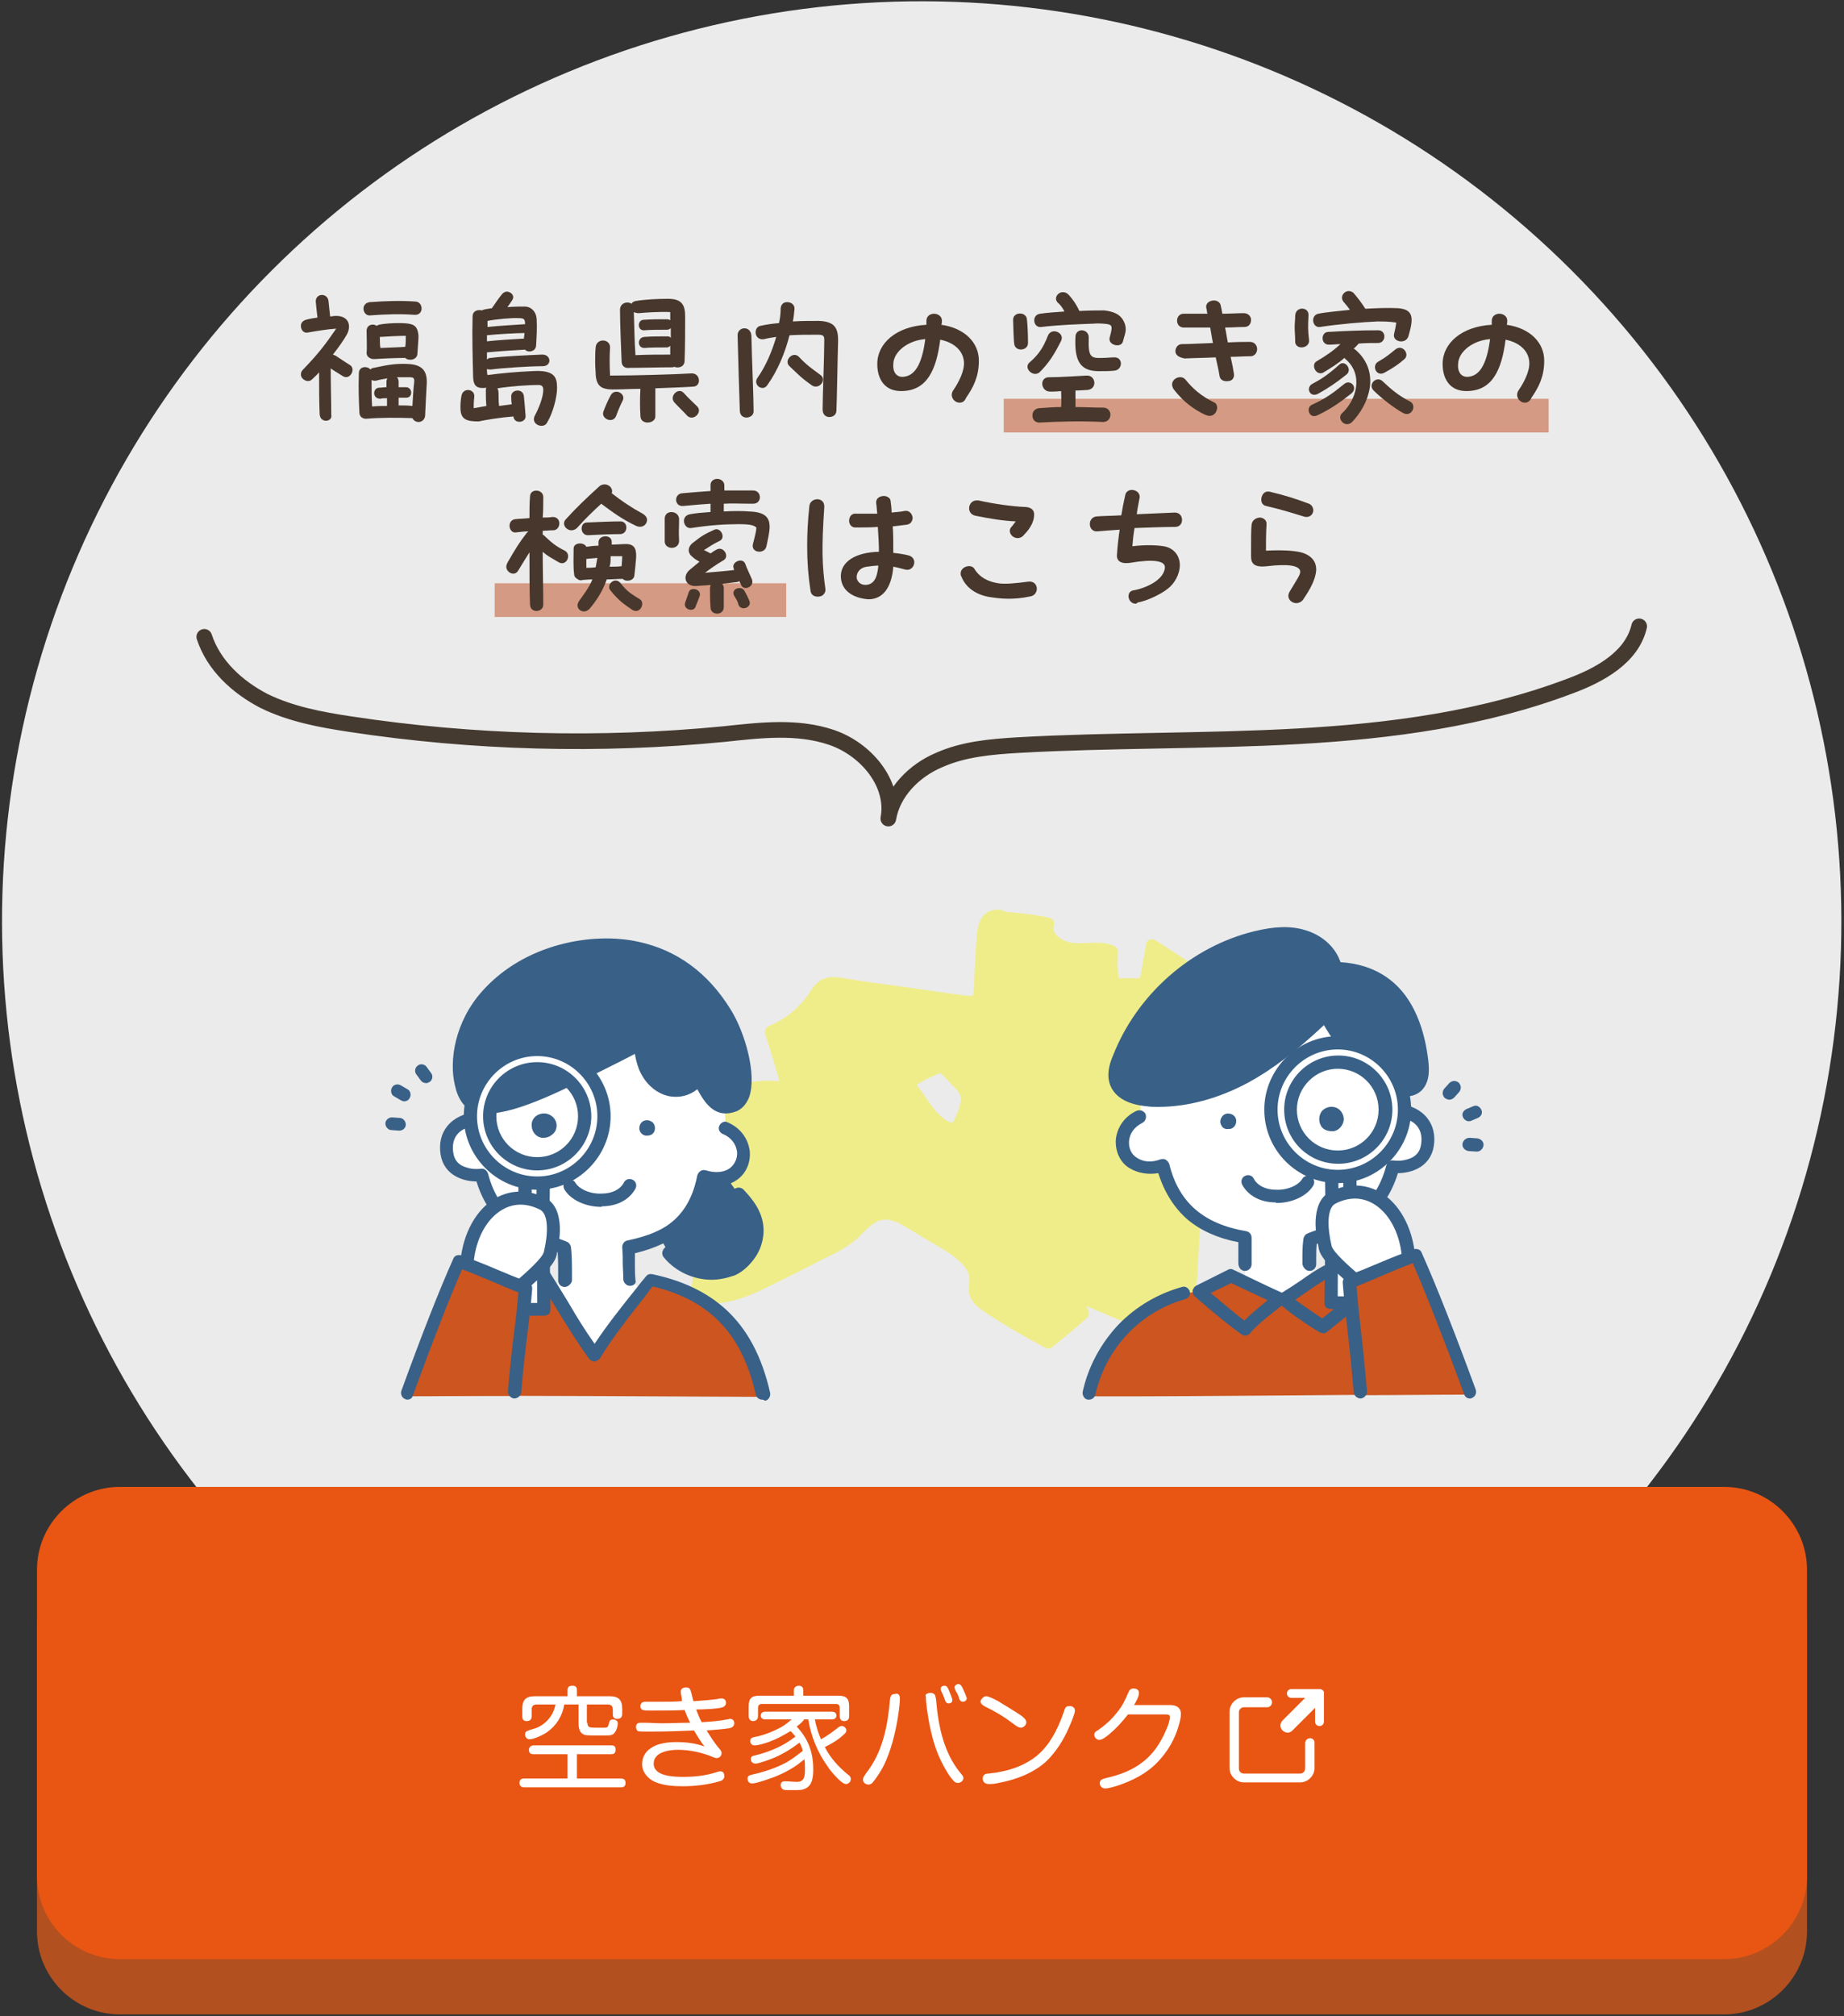 <?xml version="1.0" encoding="utf-8"?>
<!-- Generator: Adobe Illustrator 25.1.0, SVG Export Plug-In . SVG Version: 6.00 Build 0)  -->
<svg version="1.1" xmlns="http://www.w3.org/2000/svg" xmlns:xlink="http://www.w3.org/1999/xlink" x="0px" y="0px" width="334px"
	 height="365px" viewBox="0 0 334 365" style="enable-background:new 0 0 334 365;" xml:space="preserve">
<rect x="0" y="0" width="334" height="365" fill="#333333" stroke="none"/>
<style type="text/css">
	.st0{opacity:0.9;fill:#FFFFFF;}
	.st1{fill:#EFED89;}
	.st2{fill:#FFFFFF;}
	.st3{fill:#396087;}
	.st4{fill:#CC5520;}
	.st5{fill:none;stroke:#453A30;stroke-width:2.835;stroke-linecap:round;stroke-linejoin:round;stroke-miterlimit:10;}
	.st6{fill:#B35020;}
	.st7{fill:#E95513;}
	.st8{opacity:0.5;fill:#BF4A1D;}
	.st9{fill:#47372C;}
</style>
<g id="レイヤー_1">
</g>
<g id="レイヤー_2">
</g>
<g id="レイヤー_3">
	
		<ellipse transform="matrix(0.707 -0.707 0.707 0.707 -69.053 166.95)" class="st0" cx="167" cy="166.8" rx="166.6" ry="166.6"/>
	<g>
		<path class="st1" d="M217.5,186.7c-0.2-3.4-0.4-6.8-0.7-10.2c0-0.4,0-0.9-0.2-1.3c-0.2-0.4-0.5-0.6-0.9-0.8
			c-0.7-0.5-1.4-0.9-2.1-1.4c-1.5-0.9-2.9-1.9-4.4-2.8c-0.6-0.4-1.5,0-1.6,0.7c-0.4,2.1-0.7,4.1-1.1,6.2c-1.3,0-2.6,0-3.9,0
			c-0.2-1.6-0.2-3.2-0.1-4.8c0-0.5-0.4-0.9-0.8-1.1c-2.5-1-5-0.2-7.5-0.5c-1.5-0.2-3.9-1.4-3.3-3.2c0.2-0.5-0.2-1.2-0.7-1.3
			c-2.6-0.6-5.3-0.9-8-1.1c-0.9-0.6-2.2-0.5-3.2,0c-1.7,0.9-2,3-2.1,4.7c-0.2,2.2-0.3,4.5-0.4,6.7c-0.1,1,0,2.2-0.2,3.2
			c0,0.3,0,0.5-0.3,0.6c-0.4,0.1-1.1-0.1-1.5-0.1c-4.5-0.6-9-1.3-13.5-1.9c-2.3-0.3-4.6-0.6-6.9-1c-2-0.3-4.2-0.9-5.9,0.5
			c-0.8,0.6-1.3,1.5-1.8,2.3c-0.6,0.8-1.3,1.6-2,2.3c-1.5,1.5-3.3,2.6-5.2,3.4c-0.5,0.2-0.7,0.9-0.6,1.4c0.9,2.9,1.8,5.7,2.6,8.6
			c-5-0.7-10.1,1.3-14.6,3.5c-1.2,0.6-2.6,1.1-3.4,2.2c-0.8,1.1-1.1,2.6-1.4,3.9c-0.8,2.8-1.8,5.8-1.2,8.8c0.3,1.3,0.9,2.7,1.9,3.6
			c0.5,0.5,1.1,1,1.8,1.1c0.5,0,1.1,0,1.6-0.1c0.3,5.1,0,10.2-0.8,15.3c-0.1,0.6,0.2,1.3,0.8,1.5c5.3,1.4,10.4-1.2,15-3.5
			c2.6-1.3,5.3-2.6,7.9-4c2.3-1.1,4.6-2.2,6.5-3.9c1.4-1.3,2.9-3.3,5-3.4c1.3,0,2.5,0.6,3.5,1.2c1.2,0.7,2.3,1.4,3.5,2.1
			c2.1,1.3,4.4,2.4,6.2,4c0.7,0.6,1.4,1.3,1.8,2.2c0.5,1.1,0.2,2.1,0.2,3.2c0,1.5,0.8,2.5,2,3.4c1.1,0.9,2.4,1.6,3.6,2.4
			c2.7,1.7,5.4,3.2,8.2,4.7c0.5,0.3,1,0.2,1.4-0.2c2.1-1.7,4.2-3.4,6.2-5.2c0.4-0.4,0.4-1,0.2-1.4c-0.1-0.2-0.2-0.4-0.3-0.7
			c2,0.8,4,1.7,6,2.5c1.3,0.6,2.6,1.3,4.1,1.1c1.4-0.2,2.5-1.1,3.6-1.9c1.2-0.9,2.4-1.7,3.7-2.6c1-0.8,2-1.6,2.4-2.9
			c0.4-1.4,0.3-3,0.4-4.4c0.1-1.6,0.2-3.1,0.3-4.7C218.2,211.4,218.2,199,217.5,186.7z M173.7,200.7c-0.3,0.9-0.7,1.7-1.1,2.5
			c0,0.1-0.1,0.1-0.2,0.1c-0.6-0.2-1.1-0.5-1.6-0.9c-1-0.8-1.8-1.8-2.5-2.8c-0.7-1-1.4-2.1-2.2-3.1c0,0,0,0,0,0c0,0,0,0,0,0
			c0,0,0,0,0,0c0-0.1,0-0.1,0.1-0.2c1.2-0.8,2.6-1.4,4-2c0.1,0,0.1,0,0.2,0c0.7,0.7,1.4,1.4,2,2.1c0.7,0.7,1.6,1.5,1.7,2.6
			C174,199.7,173.8,200.2,173.7,200.7z"/>
		<g>
			<g>
				<path class="st2" d="M86.3,200.1c0,0.8-0.6,1.7-0.6,2.5c-2,0-3.4,1.2-4.2,3c-0.8,1.8-0.5,4,0.8,5.5c1.3,1.5,3,2.1,4.9,1.6
					c1.2,7.6,9.3,11.8,14.9,13.1c0.1,2.4,0.2,3.6,0.2,6c-0.7,0-3,1.6-2.5,1.5c2.6,3.8,5.1,8.4,8,12.1c3.4-5.1,5.8-8.1,8.6-11.9
					c-0.9-0.5-1.7-1.2-2.3-2c-0.1-2,0-2.7,0-5.6c3.3-0.1,7.1-2.2,9.5-4.4c2.5-2.2,3.6-5,4.3-8.3c1.6,0.9,3.8,0.6,5.2-0.6
					c1.4-1.2,2.2-3.1,1.7-4.9c-0.5-1.8-1.7-3.2-3.5-3.7c0.1-1.5,0.1-2.1-0.1-3.6c-2.3-1.1-3.7-3-4.4-5.4c-0.5,1.9-3.1,2.8-5,2.6
					c-1.9-0.2-3.6-1.5-4.5-3.2c-0.9-1.7-0.9-3.3-1.4-5.4C107.2,193.1,91.2,202,86.3,200.1z"/>
				<path class="st3" d="M117.2,205.6c-0.1,0-0.2,0-0.3,0l0,0c-0.6-0.1-1.1-0.7-1.1-1.3c0-0.6,0.3-1.2,0.9-1.4
					c0.6-0.2,1.2,0,1.6,0.4c0.4,0.5,0.4,1.1,0.2,1.6C118.2,205.4,117.8,205.6,117.2,205.6z"/>
				<path class="st3" d="M119.7,224.4c4.6-2.6,5.6-5.5,8-11.3c2,0.6,3.4,0.1,3.9,0.1c1.2,1.6,3.1,4.4,4.2,6c0.9,1.4,1.4,4,1.1,5.6
					c-0.4,2.3-2,4.5-4.6,5.3c-2.6,0.8-5.5,0.5-8-0.5C121.8,228.5,121.1,226.6,119.7,224.4z"/>
				<path class="st3" d="M102.3,233c-0.7,0-1.2-0.5-1.2-1.2c0-0.3,0-0.7,0-1.1c0-1.3,0-2.8-0.1-4c-6.6-2.4-12.2-4.7-14.7-12.8
					c-2.4,0-5.9-1.1-6.5-4.9c-0.3-2,0.1-3.7,1.2-5.1c1.3-1.6,3.2-2.3,4.5-2.4c0.6-0.1,1.2,0.4,1.3,1.1c0.1,0.6-0.4,1.2-1.1,1.3
					c-0.8,0.1-2.1,0.5-2.9,1.5c-0.7,0.9-0.9,2-0.7,3.3c0.2,1.4,1,2.3,2.5,2.7c1.2,0.4,2.5,0.2,2.5,0.2c0.6-0.1,1.1,0.3,1.3,0.9
					c2.1,7.9,7.1,9.7,14,12.2l0.2,0.1c0.4,0.1,0.7,0.5,0.8,0.9c0.2,1.4,0.2,3.4,0.2,5.1c0,0.4,0,0.8,0,1.1
					C103.5,232.4,102.9,233,102.3,233z"/>
				<path class="st4" d="M78.5,252.7c0.6-5.3,2.8-10.8,6.5-14.6c3.7-3.8,8.4-6.7,13.7-7.6c2.8,4.9,6,10.1,8.8,15
					c3-4.9,6.5-9.5,10.3-13.7c5.2,0.8,10.1,3.3,13.7,7.1c3.6,3.8,5.9,8.8,6.5,14C118.6,252.8,99.3,252.7,78.5,252.7z"/>
				<path class="st3" d="M86.1,200.1c-5.1-1.7-3.2-13.3,0.7-18.2c3.9-5,8.9-8.5,14.9-9.9c5.6-1.4,11.2-1,16.7,0.7
					c5.5,1.7,9.7,5.5,12.8,10.6c3,5.1,5.3,15,1.7,16.7c-2.7,1.3-5.6-2.1-6.4-5.2c-0.7,1.9-2.1,2.8-4,2.7c-1.9,0-3.7-1.2-4.9-2.7
					c-1.2-1.6-1.8-3.5-2.2-5.5C105.7,194.2,92.6,202.2,86.1,200.1z"/>
				<path class="st3" d="M88.3,201.6c-1,0-1.8-0.1-2.6-0.4c-1.6-0.6-2.8-2.3-3.3-4.7c-1.1-4.5,0-11.5,4.9-17
					c7.7-8.7,20.1-10.8,28.3-9c7,1.5,12.6,5.6,16.7,12.2c2.7,4.3,4.8,11.9,3.4,15.9c-0.6,1.6-1.6,2.3-2.3,2.6
					c-3.7,1.4-5.6-1.2-7.1-4c-1.3,1.1-3.3,1.7-5.4,1.2c-2.3-0.6-4.2-2.4-5.2-4.9c-0.4-1.1-0.6-2-0.7-2.7c-1.3,0.7-2.7,1.4-4.1,2.1
					C102.5,197.1,93.8,201.6,88.3,201.6z M109.7,172.2c-6.9,0-15.2,2.5-20.7,8.8c-4.2,4.8-5.2,11.1-4.3,14.9
					c0.4,1.6,1.1,2.8,1.9,3.1c4,1.6,14.7-3.9,23.2-8.4c2-1,3.9-2,5.7-2.9c0.4-0.2,0.8-0.2,1.1,0c0.3,0.2,0.6,0.6,0.6,1
					c0,0.2,0,0.5,0,0.7c0,0.9,0,1.8,0.5,3.1c0.7,1.8,2,3.1,3.6,3.5c1.6,0.4,3.5-0.3,3.9-1.6c0.2-0.5,0.6-0.8,1.1-0.8
					c0.5,0,0.9,0.3,1.1,0.7c2.1,4.7,3.1,5.2,4.9,4.6c0.1-0.1,0.6-0.2,0.9-1.1c1-2.9-0.5-9.7-3.2-13.9c-3.7-6-8.8-9.8-15.2-11.1
					C113.4,172.4,111.6,172.2,109.7,172.2z"/>
				<path class="st3" d="M128.9,231.7c-3.3,0-6.6-1.5-8.7-4.1c-0.4-0.5-0.3-1.2,0.2-1.7c0.5-0.4,1.2-0.3,1.7,0.2
					c2.4,2.9,6.6,4,9.9,2.6c2.1-0.9,4.6-4,3.6-7.4c-0.5-1.7-1.7-3.2-2.7-4.3c-0.4-0.5-0.4-1.2,0.1-1.7c0.5-0.4,1.2-0.4,1.7,0.1
					c1.2,1.3,2.7,3,3.3,5.2c0.6,2.1,0.3,4.4-0.8,6.4c-1,1.7-2.5,3.2-4.1,3.9C131.6,231.4,130.3,231.7,128.9,231.7z"/>
				<path class="st3" d="M138,253.4c-0.5,0-1-0.4-1.1-0.9c-2.5-11-8.3-17.1-18.7-19.6c-0.4,0.5-0.8,1-1.2,1.6
					c-2.7,3.4-6.3,8-8.3,11.4c-0.2,0.3-0.6,0.5-1,0.6c-0.4,0-0.8-0.2-1-0.5c-2.1-2.9-3.9-5.8-5.8-8.9c-0.9-1.5-1.9-3.1-2.9-4.7
					c-3.1,0.8-7.4,2.4-10.9,5.5c-4,3.4-6.4,8.1-7.2,13.7c-0.1,0.6-0.7,1.1-1.3,1c-0.6-0.1-1.1-0.7-1-1.3
					c2.1-14.9,13.9-19.8,20.7-21.4c0.5-0.1,1,0.1,1.3,0.5c1.2,1.9,2.3,3.7,3.4,5.5c1.5,2.6,3,5,4.7,7.4c2.1-3.2,5.1-7,7.6-10.1
					c0.6-0.8,1.2-1.5,1.7-2.1c0.3-0.4,0.7-0.5,1.2-0.4c5.6,1.2,9.9,3.3,13.3,6.4c3.9,3.6,6.5,8.5,8,15.1c0.1,0.6-0.3,1.3-0.9,1.4
					C138.2,253.4,138.1,253.4,138,253.4z"/>
				<path class="st3" d="M114.1,232.8c-0.6,0-1.1-0.5-1.2-1.1c0-1.2-0.1-2.1-0.1-3c0-0.9,0-1.7-0.1-2.9c0-0.6,0.4-1.1,0.9-1.2
					c3.8-0.8,6.5-1.9,8.5-3.7c2.1-1.9,3.5-4.5,4.2-8.1c0.1-0.3,0.3-0.6,0.6-0.8c0.3-0.2,0.6-0.2,1-0.1c1.6,0.5,3.2,0.4,4.3-0.4
					c0.9-0.7,1.4-1.8,1.3-3c-0.2-1.4-1.1-2.6-2.6-3.2c-0.6-0.3-0.9-0.9-0.6-1.5c0.3-0.6,0.9-0.9,1.5-0.6c2.3,1,3.7,2.9,4,5.2
					c0.2,2.1-0.7,4.1-2.3,5.2c-1.4,1-3.2,1.4-5.1,1c-1.8,6.8-5.9,10.5-13.4,12.3c0,0.7,0,1.4,0,2c0,0.9,0,1.7,0.1,2.9
					C115.3,232.3,114.8,232.8,114.1,232.8C114.1,232.8,114.1,232.8,114.1,232.8z"/>
				<g>
					<path class="st2" d="M97.3,190c-6.7,0-12.1,5.4-12.1,12.1c0,6.7,5.4,12.1,12.1,12.1c6.7,0,12.1-5.4,12.1-12.1
						C109.4,195.4,104,190,97.3,190z M97.3,210.7c-4.7,0-8.6-3.8-8.6-8.6c0-4.7,3.8-8.6,8.6-8.6c4.7,0,8.6,3.8,8.6,8.6
						C105.9,206.9,102,210.7,97.3,210.7z"/>
				</g>
				<path class="st2" d="M95.1,214.3c0,7.4-0.1,15.2-0.1,22.7c0.7,0.1,2.9,0,3.6,0.1c0-7.4-0.2-15.2-0.1-22.7L95.1,214.3z"/>
				<path class="st3" d="M97.3,215.4c-7.3,0-13.3-6-13.3-13.3c0-7.3,6-13.3,13.3-13.3c7.3,0,13.3,6,13.3,13.3
					C110.6,209.4,104.6,215.4,97.3,215.4z M97.3,191.2c-6,0-10.9,4.9-10.9,10.9c0,6,4.9,10.9,10.9,10.9c6,0,10.9-4.9,10.9-10.9
					C108.2,196.1,103.3,191.2,97.3,191.2z"/>
				<path class="st3" d="M97.3,211.9c-5.4,0-9.8-4.4-9.8-9.8c0-5.4,4.4-9.8,9.8-9.8c5.4,0,9.8,4.4,9.8,9.8
					C107.1,207.5,102.7,211.9,97.3,211.9z M97.3,194.7c-4.1,0-7.4,3.3-7.4,7.4s3.3,7.4,7.4,7.4s7.4-3.3,7.4-7.4
					S101.4,194.7,97.3,194.7z"/>
				<path class="st3" d="M98.5,238.2c0,0-0.1,0-0.1,0c-0.3,0-1,0-1.7,0c-0.8,0-1.5,0-1.9,0c-0.6-0.1-1.1-0.6-1.1-1.2
					c0-3.7,0-7.6,0.1-11.3c0-3.7,0.1-7.6,0.1-11.3c0-0.6,0.5-1.2,1.2-1.2c0,0,0,0,0,0c0.7,0,1.2,0.5,1.2,1.2c0,3.7,0,7.6-0.1,11.3
					c0,3.4-0.1,6.8-0.1,10.2c0.2,0,0.4,0,0.6,0c0.2,0,0.4,0,0.6,0c0-2.6,0-5.2-0.1-7.8c-0.1-4.5-0.1-9.2,0-13.7
					c0-0.6,0.6-1.2,1.2-1.2c0.6,0,1.2,0.5,1.2,1.2c-0.1,4.5,0,9.1,0,13.6c0,3,0.1,6.1,0.1,9.1c0,0.3-0.1,0.7-0.4,0.9
					C99.1,238.1,98.8,238.2,98.5,238.2z"/>
				<path class="st2" d="M84.7,228.8c0.7-6.1,3.4-12.3,10.6-11.7c1.3,0,2.3,0.8,3.4,1.6c3.4,3.7-0.3,11.7-4.5,14.3
					C91.2,231.7,88.2,230.5,84.7,228.8z"/>
				<path class="st3" d="M94.5,233.9c-0.3,0-0.7-0.1-0.9-0.4c-0.4-0.5-0.4-1.2,0.1-1.7l0.2-0.2c1.5-1.3,4.3-3.8,4.6-4.9
					c0.8-3.3,0.9-6.9-0.7-7.7c-2.4-1.2-4.7-1.2-6.8,0c-2.8,1.6-4.8,5.2-5.2,9.5c-0.1,0.6-0.6,1.1-1.3,1.1c-0.6-0.1-1.1-0.6-1.1-1.3
					c0.5-5.1,2.9-9.4,6.4-11.4c2.7-1.5,5.9-1.6,9,0c2,1,2.5,3.3,2.6,5.1c0.1,2.1-0.4,4.2-0.6,5.3c-0.4,1.7-2.7,3.8-5.3,6.1l-0.2,0.2
					C95,233.9,94.7,233.9,94.5,233.9z"/>
				<path class="st4" d="M73.7,252.8c3.4-9.2,5.3-15.6,9.9-24.2c4,1.4,9,3.6,11.7,4.7c-0.8,7-1.5,12.3-2.2,19.4
					C87.9,252.7,79,252.8,73.7,252.8z"/>
				<path class="st3" d="M98.5,206c-0.1,0-0.3,0-0.4,0l0,0c-1-0.2-1.7-1-1.8-2.1c-0.1-1,0.5-1.9,1.5-2.2c0.9-0.3,1.9,0,2.5,0.7
					c0.6,0.7,0.7,1.7,0.2,2.5C100.1,205.5,99.3,206,98.5,206z"/>
				<path class="st3" d="M73.8,253.4c-0.1,0-0.3,0-0.4-0.1c-0.6-0.2-0.9-0.9-0.7-1.5c3.9-10.7,6.9-18.3,9.4-23.9
					c0.2-0.6,0.9-0.8,1.5-0.6c1.9,0.7,4.2,1.6,6.3,2.5c2.1,0.9,4.1,1.7,5.7,2.3c0.5,0.2,0.8,0.7,0.8,1.2c-0.2,2.6-0.5,5-0.8,7.6
					c-0.4,3.1-0.8,6.6-1.2,11.2c-0.1,0.6-0.6,1.1-1.3,1.1c-0.6-0.1-1.1-0.6-1.1-1.3c0.4-4.7,0.8-8.2,1.2-11.3
					c0.3-2.2,0.5-4.3,0.7-6.6c-1.5-0.6-3.2-1.3-5-2.1c-1.8-0.7-3.5-1.5-5.2-2.1c-2.4,5.5-5.2,12.7-8.9,22.8
					C74.7,253.1,74.3,253.4,73.8,253.4z"/>
				<g>
					<path class="st3" d="M71,203.4c0.5,0,0.9,0.1,1.4,0.1"/>
					<path class="st3" d="M72.3,204.7C72.3,204.7,72.3,204.7,72.3,204.7l-1.4-0.1c-0.6,0-1.1-0.6-1.1-1.2c0-0.6,0.6-1.1,1.2-1.1
						l1.4,0.1c0.6,0,1.1,0.6,1.1,1.2C73.5,204.2,73,204.7,72.3,204.7z"/>
				</g>
				<g>
					<path class="st3" d="M72,197.5c0.4,0.2,0.8,0.5,1.2,0.7"/>
					<path class="st3" d="M73.2,199.4c-0.2,0-0.4-0.1-0.6-0.2l-1.2-0.7c-0.6-0.3-0.7-1.1-0.4-1.6c0.3-0.6,1.1-0.7,1.6-0.4l1.2,0.7
						c0.6,0.3,0.7,1.1,0.4,1.6C74,199.2,73.6,199.4,73.2,199.4z"/>
				</g>
				<g>
					<path class="st3" d="M76.4,193.8c0.3,0.4,0.5,0.8,0.8,1.1"/>
					<path class="st3" d="M77.2,196.1c-0.4,0-0.8-0.2-1-0.5l-0.8-1.1c-0.4-0.5-0.2-1.3,0.3-1.6c0.5-0.4,1.3-0.2,1.6,0.3l0.8,1.1
						c0.4,0.5,0.2,1.3-0.3,1.6C77.6,196,77.4,196.1,77.2,196.1z"/>
				</g>
				<path class="st3" d="M108.9,218.5c-2.9,0-5.6-1.3-6.7-3.2c-0.3-0.6-0.1-1.3,0.4-1.6c0.6-0.3,1.3-0.1,1.6,0.4
					c0.7,1.2,2.7,2.1,4.8,2c1.9,0,3.4-0.8,4-2c0.3-0.6,1-0.8,1.6-0.5c0.6,0.3,0.8,1,0.5,1.6c-1.1,2-3.3,3.2-6.1,3.2
					C109,218.5,109,218.5,108.9,218.5z"/>
			</g>
			<g>
				<path class="st4" d="M265.3,252.4c-0.8-4.6-3-8.9-6.2-12.1c-3.3-3.3-7.5-5.5-12-6.6c-2.3-1.3-4.7-2.5-7-3.8
					c-2.6,1.8-5.1,3.6-7.7,5.5c-3.2-1.5-6.4-3.1-9.6-4.6c-1.7,1.4-3.6,2.4-5.7,3c-4.9,0.6-9.7,2.8-13.2,6.3
					c-3.6,3.5-5.8,8.1-6.6,12.7C212.2,252.9,256.7,252.4,265.3,252.4z"/>
				<path class="st2" d="M240.4,183.9c2.5,6.3,7.5,11.1,13.8,13.5c0,1.7-0.1,2.4,0,3.9c2.8,0.4,4.9,3.4,4.3,6.2
					c-0.6,2.8-3.6,4.3-6.2,3.8c-2,6.7-7.2,11.3-14.8,12.7c0.3,2.5-0.3,5.1,0,7.5c-1.8,1.5-3.7,2.9-5.1,4.3c-2.3-1.4-4.9-2.6-7-3.5
					c0.2-2.8,0.4-5.3,0.1-8.1c-8-0.6-13-6.3-15.1-12.9c-2.6,1.4-6.2-0.1-7.1-2.8c-0.9-2.8,1-5.3,3.4-6.4c0-1-0.2-2.2-0.2-3.2
					c4.5,1.1,9.7,0,13.9-1.6C228.5,194.1,234.1,189.6,240.4,183.9z"/>
				<path class="st3" d="M242.3,175.9c3.9-0.7,8,1.1,10.7,4c2.7,2.9,4.2,6.8,4.7,10.8c0.2,1.2,0.3,2.4,0,3.6c-0.3,1.2-1,2.3-2.2,2.7
					c-2,0.8-4.2-0.6-5.8-2c-3.7-3.2-7-6.9-9.9-11c-8,8.3-17.3,13.1-24.7,14.7c-4.8,1.1-9.9,0.2-11.3-1.1c-1.8-1.8-1.4-4.8-0.5-7.1
					c3.6-9.4,12-16.5,21.5-19.8c3.2-1.1,6.6-1.8,9.9-1.2C238.1,170,241.3,172.1,242.3,175.9z"/>
				<path class="st3" d="M221.2,203.7c-0.3-0.5-0.2-1.1,0.2-1.6c0.4-0.5,1-0.6,1.6-0.4c0.6,0.2,1,0.8,0.9,1.4c0,0.6-0.5,1.2-1.1,1.3
					l0,0c-0.1,0-0.2,0-0.3,0C221.9,204.5,221.4,204.2,221.2,203.7z"/>
				<path class="st3" d="M207.8,200.3c-3.5-0.3-5.8-1.6-6.7-3.8c-0.7-1.9-0.2-3.8,0.5-5.4c4.3-11,14.1-19.7,25.6-22.5
					c3.7-0.9,6.6-1,9.2-0.2c3.1,0.9,5.5,3.1,6.4,5.8c6.4,0.4,9.9,3.5,11.8,6.1c2.1,2.9,3.5,6.7,4.1,11.7c0.2,1.7,0.3,4.1-1.4,5.6
					c-1.7,1.4-4.3,1.2-7.1-0.7c-4.3-2.9-7.8-6.8-10.4-11.3c-5,4.7-9.3,8-13.7,10.4c-5.4,2.9-11,4.4-16.3,4.4
					C209.1,200.4,208.4,200.4,207.8,200.3z M240.4,182.5c0.4,0.1,0.7,0.3,0.9,0.6c2.4,4.7,6,8.8,10.3,11.8c1.4,1,3.3,1.7,4.2,0.9
					c0.6-0.5,0.8-1.7,0.6-3.5c-0.6-4.6-1.8-8-3.7-10.6c-1.7-2.3-4.9-5-10.9-5.2c-0.6,0-1-0.4-1.1-0.9c-0.4-2.2-2.5-4.2-5-4.9
					c-2.2-0.6-4.7-0.6-8,0.2c-10.8,2.6-19.9,10.7-24,21.1c-0.5,1.2-0.9,2.6-0.5,3.7c0.7,1.7,3.2,2.2,4.7,2.3
					c5.4,0.4,11.4-1,17.1-4.1c4.6-2.5,9-5.9,14.3-11.1c0.2-0.2,0.5-0.3,0.8-0.3C240.2,182.5,240.3,182.5,240.4,182.5z M241.9,175.4
					L241.9,175.4L241.9,175.4z"/>
				<path class="st3" d="M224.9,241.6c-2.9-2-8.3-6.7-8.5-6.9c-0.3-0.3-0.4-0.6-0.4-1c0.1-0.4,0.3-0.7,0.6-0.9l5.8-2.9
					c0.3-0.2,0.7-0.2,1,0c0.1,0,5.1,2.5,8.9,4.2c0.4,0.2,0.6,0.5,0.7,0.9c0,0.4-0.1,0.8-0.5,1.1c-2,1.6-4.6,3.5-6.1,5.3
					c-0.2,0.3-0.6,0.4-0.9,0.4C225.4,241.8,225.1,241.8,224.9,241.6z M223,232.3l-3.7,1.8c1.6,1.3,4.2,3.6,6.1,5
					c1.2-1.3,2.8-2.5,4.2-3.7C227,234.2,224.1,232.8,223,232.3z"/>
				<path class="st3" d="M239,241.2c-0.2-0.1-5.4-3.3-7.2-5.2c-0.3-0.3-0.4-0.6-0.3-1c0.1-0.4,0.3-0.7,0.6-0.9
					c1-0.6,2.4-1.5,3.7-2.4c1.4-1,2.8-1.9,3.9-2.5c0.4-0.2,0.8-0.2,1.2,0c3.4,2.1,6.8,3.7,6.9,3.7c0.4,0.2,0.6,0.5,0.7,0.9
					c0.1,0.4-0.1,0.8-0.4,1.1l-7.7,6.2c-0.2,0.2-0.5,0.3-0.7,0.3C239.4,241.3,239.2,241.3,239,241.2z M240.3,231.5
					c-0.9,0.6-2.1,1.3-3.2,2.1c-0.9,0.6-1.7,1.2-2.5,1.7c1.6,1.2,3.8,2.7,4.9,3.4l5.6-4.5C243.9,233.5,242.2,232.6,240.3,231.5z"/>
				<path class="st3" d="M237.2,230.1c0.6,0,1.2-0.5,1.2-1.2c0-0.4,0-0.7,0-1.1c0-0.9,0-1.7,0.1-2.6c6.6-2.4,12.2-4.7,14.7-12.8
					c2.4,0,5.9-1.1,6.5-4.9c0.3-2-0.1-3.7-1.2-5.1c-1.3-1.6-3.2-2.3-4.5-2.4c-0.6-0.1-1.2,0.4-1.3,1.1c-0.1,0.6,0.4,1.2,1.1,1.3
					c0.8,0.1,2.1,0.5,2.9,1.5c0.7,0.9,0.9,2,0.7,3.3c-0.2,1.4-1,2.3-2.5,2.7c-1.2,0.4-2.5,0.2-2.5,0.2c-0.6-0.1-1.1,0.3-1.3,0.9
					c-2.1,7.9-7.1,9.7-14,12.2l-0.2,0.1c-0.4,0.1-0.7,0.5-0.8,0.9c-0.2,1.4-0.2,2.5-0.2,3.7c0,0.3,0,0.7,0,1
					C236.1,229.6,236.6,230.1,237.2,230.1z"/>
				<path class="st3" d="M225.5,230.1c0.6,0,1.2-0.5,1.2-1.2c0-1.2,0-1.8,0-2.4c0-0.6,0-1.2,0-2.4c0-0.6-0.4-1.1-1-1.2
					c-7.7-1.3-12.2-5.2-13.9-12.1c-0.1-0.3-0.3-0.6-0.6-0.8c-0.3-0.2-0.6-0.2-1-0.1c-1.6,0.6-3.1,0.5-4.3-0.3c-1-0.6-1.5-1.8-1.4-3
					c0.1-1.4,1-2.6,2.4-3.3c0.6-0.3,0.8-1,0.6-1.6c-0.3-0.6-1-0.8-1.6-0.6c-2.2,1-3.6,3-3.8,5.3c-0.1,2.1,0.8,4.1,2.5,5.1
					c1.5,0.9,3.3,1.2,5.2,0.9c1.1,3.5,2.9,6.3,5.3,8.4c2.4,2,5.5,3.4,9.2,4.1c0,0.6,0,1,0,1.4c0,0.6,0,1.2,0,2.4
					C224.3,229.6,224.9,230.1,225.5,230.1C225.5,230.1,225.5,230.1,225.5,230.1z"/>
				<path class="st3" d="M197.3,253.4c0.5,0,1-0.4,1.1-0.9c1.9-8.4,8.1-15,16.3-17.3c0.6-0.2,1-0.8,0.8-1.4s-0.8-1-1.4-0.8
					c-4.3,1.2-8.3,3.5-11.5,6.8c-3.2,3.4-5.5,7.6-6.5,12.2c-0.1,0.6,0.3,1.3,0.9,1.4C197.1,253.4,197.2,253.4,197.3,253.4z"/>
				<path class="st3" d="M265.1,252.5c0.1,0,0.2,0,0.3,0c0.6-0.1,1-0.8,0.9-1.4c-1-4.5-3.4-8.6-6.9-11.9c-3.2-3-7.3-5.2-11.7-6.4
					c-0.6-0.2-1.3,0.2-1.4,0.8c-0.2,0.6,0.2,1.3,0.8,1.4c4.1,1.1,7.8,3.1,10.7,5.9c3.1,2.9,5.3,6.6,6.2,10.7
					C264.1,252.1,264.5,252.5,265.1,252.5z"/>
				<g>
					<path class="st2" d="M230.2,200.9c0,6.7,5.4,12.1,12.1,12.1c6.7,0,12.1-5.4,12.1-12.1c0-6.7-5.4-12.1-12.1-12.1
						C235.6,188.8,230.2,194.3,230.2,200.9z M233.7,200.9c0-4.7,3.8-8.6,8.6-8.6c4.7,0,8.6,3.8,8.6,8.6c0,4.7-3.8,8.6-8.6,8.6
						C237.6,209.5,233.7,205.7,233.7,200.9z"/>
				</g>
				<path class="st2" d="M244.5,213.1c0,7.4,0.1,15.2,0.1,22.7c-0.7,0.1-2.9,0-3.6,0.1c0-7.4,0.2-15.2,0.1-22.7L244.5,213.1z"/>
				<path class="st3" d="M229,200.9c0-7.3,6-13.3,13.3-13.3c7.3,0,13.3,6,13.3,13.3c0,7.3-6,13.3-13.3,13.3
					C235,214.2,229,208.3,229,200.9z M231.4,200.9c0,6,4.9,10.9,10.9,10.9s10.9-4.9,10.9-10.9c0-6-4.9-10.9-10.9-10.9
					S231.4,194.9,231.4,200.9z"/>
				<path class="st3" d="M232.6,200.9c0-5.4,4.4-9.8,9.8-9.8c5.4,0,9.8,4.4,9.8,9.8s-4.4,9.8-9.8,9.8
					C236.9,210.7,232.6,206.3,232.6,200.9z M234.9,200.9c0,4.1,3.3,7.4,7.4,7.4c4.1,0,7.4-3.3,7.4-7.4s-3.3-7.4-7.4-7.4
					C238.2,193.5,234.9,196.9,234.9,200.9z"/>
				<path class="st3" d="M241.1,237c0,0,0.1,0,0.1,0c0.3,0,1,0,1.7,0c0.8,0,1.5,0,1.9,0c0.6-0.1,1.1-0.6,1.1-1.2
					c0-3.7,0-7.6-0.1-11.3c0-3.7-0.1-7.6-0.1-11.3c0-0.6-0.5-1.2-1.2-1.2c0,0,0,0,0,0c-0.6,0-1.2,0.5-1.2,1.2c0,3.7,0,7.6,0.1,11.3
					c0,3.4,0.1,6.8,0.1,10.2c-0.2,0-0.4,0-0.6,0c-0.2,0-0.4,0-0.6,0c0-2.6,0-5.2,0.1-7.8c0.1-4.5,0.1-9.2,0-13.7
					c0-0.6-0.6-1.2-1.2-1.2c-0.6,0-1.2,0.5-1.2,1.2c0.1,4.5,0,9.1,0,13.6c0,3-0.1,6.1-0.1,9.1c0,0.3,0.1,0.7,0.4,0.9
					C240.5,236.9,240.8,237,241.1,237z"/>
				<path class="st2" d="M254.9,227.6c-0.7-6.1-3.4-12.3-10.6-11.7c-1.3,0-2.3,0.8-3.4,1.6c-3.4,3.7,0.3,11.7,4.5,14.3
					C248.4,230.5,251.4,229.3,254.9,227.6z"/>
				<path class="st3" d="M245.2,232.8c0.3,0,0.7-0.1,0.9-0.4c0.4-0.5,0.4-1.2-0.1-1.7l-0.2-0.2c-1.5-1.3-4.3-3.8-4.6-4.9
					c-0.8-3.3-0.9-6.9,0.7-7.7c2.4-1.2,4.7-1.2,6.8,0c2.8,1.6,4.8,5.2,5.2,9.5c0.1,0.6,0.6,1.1,1.3,1.1c0.6-0.1,1.1-0.6,1.1-1.3
					c-0.5-5.1-2.9-9.4-6.4-11.4c-2.7-1.5-5.9-1.6-9,0c-2,1-2.5,3.3-2.6,5.1c-0.1,2.1,0.4,4.2,0.6,5.3c0.4,1.7,2.7,3.8,5.3,6.1
					l0.2,0.2C244.6,232.7,244.9,232.8,245.2,232.8z"/>
				<path class="st3" d="M239.2,203.7c-0.4-0.8-0.3-1.8,0.2-2.5c0.6-0.7,1.6-1,2.5-0.7c0.9,0.3,1.5,1.2,1.5,2.2
					c-0.1,1-0.8,1.9-1.8,2.1l0,0c-0.2,0-0.3,0-0.4,0C240.3,204.8,239.5,204.4,239.2,203.7z"/>
				<path class="st4" d="M266,252.5c-3.4-9.2-5.3-16.5-9.9-25.1c-4,1.4-9,3.6-11.7,4.7c0.8,7,1.3,13.3,2.1,20.5
					C251.7,252.6,260.6,252.5,266,252.5z"/>
				<path class="st3" d="M266.2,253.2c0.1,0,0.3,0,0.4-0.1c0.6-0.2,0.9-0.9,0.7-1.5c-3.7-10.1-7.2-19-9.8-24.8
					c-0.2-0.6-0.9-0.8-1.5-0.6c-1.9,0.7-4.2,1.6-6.3,2.5c-2.1,0.9-4.1,1.7-5.7,2.3c-0.5,0.2-0.8,0.7-0.8,1.2c0.2,2.6,0.5,5.2,0.8,8
					c0.4,3.4,0.8,7.2,1.2,11.9c0.1,0.6,0.6,1.1,1.3,1.1c0.6-0.1,1.1-0.6,1.1-1.3c-0.4-4.7-0.8-8.5-1.2-11.9
					c-0.3-2.5-0.5-4.8-0.7-7.1c1.5-0.6,3.2-1.3,5-2.1c1.7-0.7,3.5-1.5,5.2-2.1c2.5,5.8,5.8,14.2,9.3,23.7
					C265.3,252.9,265.8,253.2,266.2,253.2z"/>
				<g>
					<path class="st3" d="M267.5,207.3c-0.5,0-0.9-0.1-1.4-0.1"/>
					<path class="st3" d="M267.5,208.5c0.6,0,1.1-0.5,1.2-1.1c0.1-0.6-0.4-1.2-1.1-1.3l-1.4-0.1c-0.6,0-1.2,0.4-1.3,1.1
						c-0.1,0.6,0.4,1.2,1.1,1.3L267.5,208.5C267.4,208.5,267.5,208.5,267.5,208.5z"/>
				</g>
				<g>
					<path class="st3" d="M267.3,201.3c-0.4,0.2-0.8,0.4-1.2,0.5"/>
					<path class="st3" d="M266,203c0.2,0,0.3,0,0.5-0.1l1.2-0.5c0.6-0.3,0.9-0.9,0.6-1.5c-0.3-0.6-0.9-0.9-1.5-0.6l-1.2,0.5
						c-0.6,0.3-0.9,0.9-0.6,1.5C265.2,202.7,265.6,203,266,203z"/>
				</g>
				<g>
					<path class="st3" d="M263.4,197c-0.3,0.3-0.6,0.7-0.9,1"/>
					<path class="st3" d="M262.5,199.1c0.3,0,0.6-0.1,0.9-0.4l0.9-1c0.4-0.5,0.4-1.2-0.1-1.7c-0.5-0.4-1.2-0.4-1.7,0.1l-0.9,1
						c-0.4,0.5-0.4,1.2,0.1,1.7C262,199,262.3,199.1,262.5,199.1z"/>
				</g>
				<path class="st3" d="M231.2,217.8c2.9,0,5.6-1.3,6.7-3.2c0.3-0.6,0.1-1.3-0.4-1.6c-0.6-0.3-1.3-0.1-1.6,0.4
					c-0.7,1.2-2.7,2.1-4.8,2c-1.9,0-3.4-0.8-4-2c-0.3-0.6-1-0.8-1.6-0.5c-0.6,0.3-0.8,1-0.5,1.6c1.1,2,3.3,3.2,6.1,3.2
					C231.1,217.8,231.1,217.8,231.2,217.8z"/>
			</g>
		</g>
	</g>
	<path class="st5" d="M37,115.3c1.7,5.2,6,9.1,10.8,11.6c4.9,2.4,10.3,3.4,15.6,4.2c22.4,3.4,45.2,4,67.8,1.8
		c6.5-0.7,13.2-1.5,19.4,0.6c6.2,2.1,11.5,8.3,10.3,14.7c0.8-4.8,4.7-8.7,9.2-10.6c4.5-2,9.4-2.4,14.3-2.7
		c33.6-1.9,68.5,1.2,100-10.7c5.4-2,11.2-5.2,12.5-10.8"/>
	<g>
		<path class="st6" d="M327.3,349.7c0,8.3-6.8,15-15,15H21.7c-8.3,0-15-6.8-15-15v-55.5c0-8.3,6.8-15,15-15h290.6
			c8.3,0,15,6.8,15,15V349.7z"/>
		<path class="st7" d="M327.3,339.7c0,8.3-6.8,15-15,15H21.7c-8.3,0-15-6.8-15-15v-55.5c0-8.3,6.8-15,15-15h290.6
			c8.3,0,15,6.8,15,15V339.7z"/>
	</g>
	<g>
		<g>
			<path class="st2" d="M104.6,322h7.8c0.6,0,0.9,0.2,0.9,0.8c0,0.6-0.3,0.8-0.9,0.8H95c-0.5,0-0.9-0.2-0.9-0.8
				c0-0.6,0.3-0.8,0.9-0.8h7.8v-4.4h-6.1c-0.6,0-0.9-0.2-0.9-0.8c0-0.5,0.4-0.8,0.9-0.8h14c0.6,0,0.8,0.2,0.8,0.8
				c0,0.6-0.3,0.8-0.8,0.8h-6.2V322z M106.4,311.9c0,0.9,0.4,0.9,1.7,0.9c0.5,0,0.9,0,1.2,0c0.7,0,0.8,0,1-0.8
				c0.1-0.4,0.2-0.7,0.7-0.7c0.4,0,0.9,0.2,0.9,0.7c0,0.5-0.2,1.2-0.5,1.6c-0.4,0.6-0.8,0.6-1.8,0.6c-0.4,0-1.1,0-1.7,0
				c-1.5,0-2,0-2.4-0.3c-0.6-0.4-0.7-1.2-0.7-1.9v-3.4h-2.6c-0.3,2-1.4,3.8-3.1,5c-0.7,0.5-2.4,1.3-3.2,1.3c-0.5,0-0.8-0.5-0.8-0.9
				c0-0.2,0.1-0.4,0.2-0.5c0.3-0.2,1.3-0.5,1.7-0.6c1.9-0.7,3.3-2.4,3.6-4.3h-3.4c-0.6,0-0.9,0.3-0.9,0.9v1.2c0,0.6-0.3,0.9-0.9,0.9
				c-0.6,0-0.8-0.3-0.8-0.9v-1.3c0-1.6,0.6-2.3,2.3-2.3h5.9V306c0-0.6,0.3-0.8,0.9-0.8c0.5,0,0.8,0.2,0.8,0.8v1.1h5.9
				c1.6,0,2.3,0.6,2.3,2.3v0.9c0,0.6-0.3,0.9-0.9,0.9c-0.5,0-0.8-0.2-0.8-0.8v-0.9c0-0.6-0.3-0.9-0.9-0.9h-3.8V311.9z"/>
			<path class="st2" d="M123.3,306.3c0-0.6,0.5-0.8,1-0.8c0.4,0,0.7,0.2,0.8,0.6c0.2,0.6,0.3,1.3,0.5,1.9c1.5-0.1,3-0.2,4.4-0.4
				c0.3-0.1,0.5-0.1,0.7-0.1c0.5,0,0.8,0.3,0.8,0.8c0,0.4-0.2,0.6-0.6,0.8c-0.9,0.3-3.6,0.4-4.8,0.4c0.3,0.8,0.6,1.6,1,2.3
				c1.6-0.1,3.1-0.2,4.6-0.5c0.2,0,0.3-0.1,0.5-0.1c0.5,0,0.8,0.3,0.8,0.8c0,0.5-0.4,0.8-0.9,0.9c-1.4,0.2-2.8,0.3-4.1,0.4
				c0.6,1,1.5,2.4,2.3,3.3c0.2,0.2,0.4,0.5,0.4,0.8c0,0.5-0.4,0.9-0.9,0.9c-0.2,0-0.5-0.1-0.7-0.2c-1.9-0.8-4.2-1.3-6.3-1.3
				c-1.6,0-4.4,0.4-4.4,2.5c0,2.4,3.9,2.4,5.5,2.4c1.8,0,3.7-0.2,5.4-0.7c0.4-0.1,0.8-0.3,1.2-0.3c0.5,0,0.7,0.4,0.7,0.9
				c0,0.5-0.4,0.8-0.9,0.9c-1.9,0.6-4.5,0.9-6.5,0.9c-1.7,0-3.6-0.1-5.2-0.8c-1.3-0.6-2.3-1.8-2.3-3.2c0-1.2,0.6-2.3,1.6-2.9
				c1.2-0.9,3.2-1.1,4.6-1.1c1.7,0,3.5,0.2,5.1,0.8c-0.7-0.9-1.3-1.9-1.9-2.9c-2.3,0.1-4.6,0.2-8.1,0.2c-0.9,0-2,0-2.1-0.1
				c-0.2-0.2-0.3-0.5-0.3-0.7c0-0.6,0.3-0.8,0.9-0.8c0.2,0,0.3,0,0.6,0c1.1,0,2.2,0.1,3.2,0.1c1.7,0,3.4-0.1,5.1-0.1
				c-0.4-0.8-0.7-1.5-1-2.3c-2,0.1-4.1,0.1-6.1,0.1c-1.3,0-1.9,0-1.9-0.8c0-0.6,0.4-0.8,0.9-0.8c0.8,0,1.6,0,2.4,0
				c1.4,0,2.8,0,4.2-0.1C123.6,307.5,123.3,306.9,123.3,306.3z"/>
			<path class="st2" d="M145.6,311.4c-0.4,0.5-0.8,0.8-1.3,1.2c2.1,2.2,3,4.7,3,7.7c0,1.3-0.1,2.9-1.4,3.5c-0.6,0.3-0.9,0.3-2.4,0.3
				c-1.2,0-1.4,0-1.6-0.1c-0.3-0.1-0.5-0.5-0.5-0.8c0-0.5,0.3-0.7,0.8-0.7c0.7,0,1.4,0.1,2.2,0.1c0.4,0,0.8-0.1,1.1-0.5
				c0.3-0.5,0.3-1.2,0.3-1.8c0-0.7,0-1.3-0.1-1.8c-1.6,1.4-3.4,2.4-5.4,3.2c-0.8,0.3-3.3,1.2-4.1,1.2c-0.5,0-0.8-0.4-0.8-0.9
				c0-0.5,0.4-0.6,0.8-0.7c2.2-0.5,4.4-1.2,6.4-2.3c1-0.6,1.9-1.3,2.8-2c-0.1-0.5-0.3-1-0.6-1.5c-1.4,1.1-2.9,2-4.5,2.7
				c-0.7,0.3-2.8,1.1-3.5,1.1c-0.5,0-0.8-0.4-0.8-0.8c0-0.5,0.3-0.6,0.8-0.7c1.7-0.4,3.6-1.1,5.2-2c0.7-0.4,1.4-0.9,2.1-1.4
				c-0.3-0.3-0.6-0.7-0.9-1c-1.3,0.8-2.6,1.5-4,2c-0.6,0.2-1.8,0.6-2.5,0.6c-0.5,0-0.8-0.3-0.8-0.8c0-0.5,0.3-0.6,0.7-0.7
				c1.7-0.3,3.4-1,4.9-1.8c0.7-0.4,1.3-0.9,1.9-1.4h-4.8c-0.4,0-0.8-0.2-0.8-0.7c0-0.5,0.4-0.7,0.8-0.7h12.1c0.4,0,0.8,0.2,0.8,0.7
				c0,0.5-0.4,0.7-0.8,0.7h-3.1c0.2,1.2,0.6,2.4,1.1,3.6c1.1-0.6,2.2-1.4,3.2-2.2c0.2-0.1,0.3-0.2,0.6-0.2c0.4,0,0.8,0.4,0.8,0.8
				c0,0.4-0.3,0.6-1.1,1.3c-0.9,0.7-1.8,1.2-2.8,1.7c1,2,2.5,3.6,4.2,5c0.3,0.2,0.5,0.4,0.5,0.8c0,0.5-0.4,0.9-0.9,0.9
				c-0.8,0-2.9-2.5-3.3-3.2c-1.8-2.5-3-5.4-3.5-8.5H145.6z M151.8,307c1.5,0,2,0.5,2,2v1.7c0,0.6-0.3,0.9-0.9,0.9
				c-0.6,0-0.8-0.4-0.8-0.9v-1.5c0-0.4-0.2-0.7-0.7-0.7h-13.4c-0.4,0-0.7,0.2-0.7,0.7v1.5c0,0.5-0.3,0.9-0.9,0.9
				c-0.5,0-0.8-0.4-0.8-0.9v-1.7c0-1.5,0.5-2,2-2h6.2v-1c0-0.5,0.4-0.8,0.9-0.8c0.5,0,0.8,0.3,0.8,0.8v1H151.8z"/>
			<path class="st2" d="M163,307.5c0,1.1-0.3,3-0.5,4.2c-0.5,2.7-1.2,5.4-2.4,7.9c-0.5,1-1.4,2.4-2.1,3.2c-0.2,0.2-0.5,0.3-0.7,0.3
				c-0.5,0-1-0.4-1-0.9c0-0.3,0.2-0.6,0.6-1.2c3-3.8,3.9-8.6,4.3-13.3c0.1-0.6,0.2-1,0.9-1C162.6,306.5,163,306.8,163,307.5z
				 M168.6,306.5c0.4,0,0.7,0.2,0.8,0.5c0.1,0.4,0.2,0.9,0.2,1.3c0.4,4.4,1.4,9,4.2,12.5c0.2,0.2,0.3,0.4,0.5,0.6
				c0.1,0.2,0.2,0.3,0.2,0.5c0,0.5-0.5,0.9-1,0.9c-0.3,0-0.5-0.1-0.7-0.3c-0.8-0.8-1.6-2.2-2.1-3.2c-1.3-2.4-2-5.2-2.5-7.9
				c-0.2-1.3-0.5-3-0.5-4.2C167.5,306.8,167.9,306.5,168.6,306.5z M171.2,307.9c-0.2-0.6-0.4-1.1-0.7-1.7c-0.1-0.1-0.1-0.3-0.1-0.5
				c0-0.3,0.3-0.5,0.7-0.5c0.4,0,0.6,0.4,0.8,0.9c0.2,0.5,0.6,1.4,0.6,1.7c0,0.4-0.3,0.6-0.7,0.6
				C171.5,308.4,171.3,308.2,171.2,307.9z M173.7,307.4c-0.1-0.4-0.3-0.8-0.5-1.1c-0.1-0.2-0.3-0.5-0.3-0.8c0-0.3,0.3-0.6,0.7-0.6
				c0.4,0,0.6,0.4,0.8,0.8c0.1,0.2,0.2,0.5,0.4,0.9c0.1,0.3,0.3,0.7,0.3,0.9c0,0.3-0.3,0.6-0.7,0.6
				C174,308.1,173.8,307.8,173.7,307.4z"/>
			<path class="st2" d="M178.6,307.1c0.4,0,1.3,0.4,2.2,0.9c1.3,0.8,2.8,1.7,3.4,2.1c1,0.6,1.7,1.2,1.7,1.7c0,0.5-0.5,1-1,1
				c-0.3,0-0.7-0.2-1.2-0.6c-2-1.5-3.2-2.2-5.4-3.3c-0.3-0.2-0.7-0.4-0.7-0.9C177.7,307.6,178.2,307.1,178.6,307.1z M194.7,309.7
				c0,0.5-0.6,2-1.1,3.1c-1,2.3-2.4,4.5-4.2,6.2c-2.4,2.1-5.4,3.2-8.5,3.8c-0.9,0.2-1.3,0.2-1.8,0.2c-0.6,0-1.1-0.3-1.1-1
				c0-0.7,0.5-0.9,1.1-0.9c3.8-0.4,6.6-1.5,8.8-3.3c2.1-1.8,3.6-4.4,4.8-7.9c0.2-0.6,0.3-1,0.9-1
				C194.1,308.8,194.7,309.1,194.7,309.7z"/>
			<path class="st2" d="M212,308.7c1.1,0,1.9,0.5,1.9,1.6c0,0.7-0.2,1.4-0.4,2.1c-0.7,2.5-2,4.7-3.8,6.6c-2,2.1-4.6,3.4-7.3,4.3
				c-1,0.3-1.7,0.5-2.2,0.5c-0.6,0-1-0.4-1-1c0-0.6,0.5-0.7,1.2-0.9c4.4-1,7.8-2.9,10-7c0.5-0.9,1.5-3,1.5-4c0-0.5-0.3-0.5-0.9-0.5
				h-6.7c-1,1.3-2.1,2.5-3.4,3.6c-0.5,0.4-1.2,1-1.8,1c-0.5,0-0.9-0.5-0.9-0.9c0-0.4,0.2-0.6,0.6-0.8c1-0.7,2-1.5,2.8-2.4
				c0.8-0.9,1.6-1.9,2.1-3c0.2-0.4,0.4-0.8,0.6-1.3c0.2-0.5,0.4-0.9,1-0.9c0.5,0,1,0.2,1,0.8c0,0.7-0.6,1.7-0.9,2.2H212z"/>
		</g>
		<g>
			<path class="st2" d="M239,305.8h-5.1c-0.5,0-0.8,0.4-0.8,0.8c0,0.5,0.4,0.8,0.8,0.8h2.5l-4.1,4.1c-0.5,0.5-0.5,1.3,0,1.8
				c0.2,0.2,0.6,0.4,0.9,0.4s0.6-0.1,0.9-0.4l4.1-4.1v2.5c0,0.5,0.4,0.8,0.8,0.8c0.5,0,0.8-0.4,0.8-0.8v-5.1
				C239.9,306.2,239.5,305.8,239,305.8z"/>
			<path class="st2" d="M237.3,314.7c-0.5,0-0.9,0.4-0.9,0.9v4.6c0,0.5-0.4,0.9-0.9,0.9h-10.2c-0.5,0-0.9-0.4-0.9-0.9v-10.2
				c0-0.5,0.4-0.9,0.9-0.9h4.2c0.5,0,0.9-0.4,0.9-0.9c0-0.5-0.4-0.9-0.9-0.9h-4.2c-1.4,0-2.6,1.2-2.6,2.6v10.2
				c0,1.4,1.2,2.6,2.6,2.6h10.2c1.4,0,2.6-1.2,2.6-2.6v-4.6C238.1,315.1,237.8,314.7,237.3,314.7z"/>
		</g>
	</g>
	<g>
		<rect x="181.8" y="72.2" class="st8" width="98.7" height="6.1"/>
		<rect x="89.6" y="105.6" class="st8" width="52.8" height="6.1"/>
		<g>
			<g>
				<path class="st9" d="M57.9,75c-0.1-2.2-0.1-4.9-0.1-7.6c-0.4,0.5-0.9,0.9-1.3,1.3c-0.7,0.7-2,0-2-0.9c0-0.3,0.1-0.6,0.4-0.9
					c2.8-2.9,4-4.5,6-7.4c-1.6,0.1-4,0.5-5.1,0.7c-0.8,0.2-1.3-0.5-1.3-1.2c0-0.5,0.3-0.9,0.9-1.1c0.7-0.2,1.4-0.3,2.1-0.4
					c-0.1-0.8-0.2-1.8-0.3-2.8c-0.1-0.8,0.5-1.3,1.1-1.3c0.5,0,1.1,0.3,1.2,1.1c0.1,0.9,0.2,2,0.3,2.8c0.3,0,0.6-0.1,0.9-0.1
					c2.5-0.1,3,1.8,2.1,3.4c-0.5,0.9-1.4,2.2-2.5,3.6c0.2,0.1,0.3,0.1,0.5,0.2c1.1,0.7,1.3,0.9,2.6,1.7c1.1,0.7,0,2.8-1.3,2
					c-1.1-0.7-1.5-0.9-2.2-1.4c0,3,0.1,6,0.1,8.4C60.3,76.4,58,76.7,57.9,75z M65,67.6c0-1.3,1.5-1.4,2.1-0.7
					c0.1-0.1,0.3-0.3,0.6-0.3c2.7-0.6,4.2-0.8,6.2-0.7c2.6,0.1,3.4,1.3,3.4,3.2c0,0.1,0,0.2,0,0.3c-0.1,1.6-0.2,3.8-0.3,5.9
					c-0.1,0.7-0.6,1.1-1.2,1.1c-0.5,0-0.9-0.3-1.1-0.7c-2.8-0.1-5.8-0.1-8.2,0.1c-0.7,0.1-1.4-0.3-1.4-1.1
					C65,72.7,64.9,70.3,65,67.6z M67,54.7c2.8-0.2,5.5-0.3,8.3-0.1c1.4,0.1,1.5,2.5-0.2,2.4c-2.6-0.2-5.4-0.1-8,0.1
					C65.7,57.3,65.2,54.9,67,54.7z M66.4,59.9c0-1.1,1.2-1.4,1.8-0.9c0.1-0.1,0.3-0.1,0.4-0.2c1.3-0.3,4.2-0.4,5.4-0.2
					c1.4,0.2,1.7,1,1.8,2.2c0,0.7-0.1,1.8-0.2,3.3c-0.1,1.1-1.6,1.3-2.2,0.7c-1.6,0-4,0.1-5.4,0.2c-0.2,0-0.3,0-0.5,0
					c-0.5-0.1-1.1-0.4-1.1-1.1C66.5,63,66.4,60.8,66.4,59.9z M68.6,70.2c0.5,0,0.9-0.1,1.4-0.1c0-0.4,0-0.7,0-1
					c0-0.3,0.1-0.5,0.2-0.6c-0.6,0.1-1.3,0.2-2,0.4c-0.3,0.1-0.7,0-0.9-0.1c0,1.7,0,3.4,0.1,4.8c0.9-0.1,1.8-0.1,2.7-0.1
					c0-0.4,0-0.9,0-1.4c-0.5,0-0.9,0-1.2,0.1C67.4,72.2,67.5,70.3,68.6,70.2z M68.8,61c0,0.6,0,1.4,0.1,2c1.8-0.1,3.1-0.1,4.5-0.2
					c0.1-0.6,0.1-1.3,0.1-2c-1.1,0-3.2,0.1-4.6,0.2C68.9,61,68.8,61,68.8,61z M72.2,72c0,0.5,0,1,0,1.4c0.9,0,1.7,0,2.5,0.1
					c0.1-1.6,0.2-3.4,0.3-4.1c0.1-0.9,0-1.1-0.8-1.1c-0.9,0-1.6,0-2.3,0c0.2,0.2,0.3,0.5,0.3,0.8c0,0.3,0,0.6,0,1c0.4,0,0.9,0,1.3,0
					c1.3,0,1.3,2,0,1.9C73,72,72.6,72,72.2,72z"/>
				<path class="st9" d="M83.4,73.8c0-0.5,0-1.2,0.2-2.2c0.3-1.5,2.5-1.2,2.3,0.3c-0.1,0.9-0.1,1.4-0.1,2c0.8-0.1,1.6-0.3,2.3-0.4
					c-0.1-1-0.1-2-0.1-2.8c0-0.2,0-0.3,0.1-0.5c-1.6,0.2-2.3-0.2-2.4-1.8c-0.1-4-0.2-7.6-0.1-11.1c0-1,0.9-1.3,1.7-1.1
					c0.1,0,0.1-0.1,0.2-0.1c0.3-0.1,0.9-0.2,1.6-0.3c0.5-0.7,1.2-1.8,1.8-2.5c0.2-0.3,0.6-0.5,0.9-0.5c0.7,0,1.5,0.7,1,1.5
					c-0.2,0.3-0.5,0.8-0.9,1.3c1.3-0.1,2.5-0.1,3.1-0.1c1.2,0,2.1,0.9,2.2,2.2c0.1,1.7,0,3.2-0.1,4.9c-0.1,1.1-1.5,1.3-2,0.7
					c-1.9,0.1-4.9,0.3-6.9,0.5c0,0.4,0,0.8,0,1.3c0.2-0.2,0.4-0.3,0.7-0.3c2.2-0.3,7-0.5,9.2-0.6c1.8-0.1,1.9,2.1,0.2,2.1
					c-2.3,0-7.1,0.3-9.4,0.6c-0.3,0-0.5,0-0.7-0.1c0,0.4,0,0.7,0.1,1.1c2.2-0.3,5.5-0.6,8-0.7c4.3-0.3,4.6,1.2,4.6,3.1
					c0,1.5-0.7,4.4-1.8,6.2c-0.2,0.4-0.6,0.6-1,0.6c-0.9,0-1.8-0.8-1.2-1.9c0.7-1.3,1.5-3.3,1.5-4.6c0-0.6-0.2-0.9-0.9-0.9
					c-1.7,0-4.8,0.2-7.4,0.6c0.1,0.2,0.2,0.5,0.2,0.8c0,0.7,0,1.6,0.1,2.4c0.7-0.1,1.5-0.2,2.3-0.3c-0.1-0.5-0.1-1.1-0.1-1.4
					c-0.1-1.3,2.2-1.6,2.3,0c0.1,1.2,0.2,1.9,0.3,3.5c0.1,1.3-2.1,1.5-2.2,0.1c-2.5,0.2-4.9,0.6-6.3,0.9
					C84.4,76.3,83.4,75.9,83.4,73.8z M88.3,58.1c0,0.3,0,0.7,0,1.1c1.6-0.2,5.5-0.4,6.7-0.5c0,0,0.1,0,0.1,0v-0.1c0-0.8-0.2-1-1.1-1
					C93,57.5,89.7,57.8,88.3,58.1z M88.2,60.7c0,0.4,0,0.7,0,1.1c1.6-0.2,5-0.4,6.7-0.5c0-0.3,0.1-0.7,0.1-1h-0.1
					C93.6,60.3,89.9,60.5,88.2,60.7z"/>
				<path class="st9" d="M107.9,67.9c0-0.7-0.1-1.4-0.1-2.3c0-0.9,0-1.9,0.1-2.8c0.2-1.6,2.6-1.5,2.6,0.1c-0.1,1.4-0.1,3.2,0,5.1
					c3.8,0,11.7-0.2,14.8-0.4c0.9,0,1.3,0.7,1.3,1.3c0,0.5-0.3,1.1-1.1,1.1c-1.4,0.1-4.1,0.2-6.8,0.3c0,1.6,0,3.5,0,5.1
					c0,0.7-0.7,1.1-1.4,1.1c-0.7,0-1.3-0.4-1.3-1.2c-0.1-1.5-0.1-3.4,0-4.9c-1.7,0-3.2,0.1-4.2,0.1
					C109.2,70.6,108.1,70.2,107.9,67.9z M109.3,74.5c0.3-0.8,0.7-1.8,1.3-2.9c0.7-1.4,2.8-0.4,2.2,0.9c-0.5,1-0.8,1.7-1.2,2.8
					C111,76.8,108.8,75.8,109.3,74.5z M112.3,56.1c0-1.3,1.4-1.6,2.1-1.1c0.1-0.3,0.4-0.4,0.7-0.5c1.9-0.3,4.1-0.4,5.9-0.4
					c2.5,0,3.1,1.1,3.1,3.2c0,2.2,0,5.3-0.1,8c0,1.2-1.2,1.4-1.9,1.1c-0.1,0.1-0.3,0.1-0.5,0.1c-2.3,0-5.5,0.1-7.6,0.1
					c-0.7,0.1-1.3-0.2-1.4-1C112.5,63.4,112.3,58.3,112.3,56.1z M116.7,61c1.3-0.1,2.9-0.1,4.2-0.1c0.3,0,0.5,0.1,0.6,0.3
					c0-0.6,0-1.2,0-1.8c-0.2,0.2-0.4,0.3-0.7,0.3c-1.4,0-3,0-4.1,0.1c-1.3,0.1-1.3-1.9-0.1-1.9c1.3-0.1,2.8-0.1,4.2-0.1
					c0.3,0,0.5,0.1,0.6,0.2c0-0.5,0-1,0-1.5c-1.9-0.1-4.7,0.1-5.7,0.2c-0.4,0-0.7-0.1-0.9-0.2c0.1,2.3,0.1,5.1,0.3,7.8
					c2-0.1,4.4-0.1,6.3-0.1c0-0.5,0-1.1,0-1.6c-0.1,0.1-0.3,0.3-0.6,0.3c-1.4,0-3,0-4.1,0.1C115.4,63,115.4,61.1,116.7,61z
					 M122.1,72.8c-0.9-1.1,0.8-2.8,1.8-1.6c0.8,0.9,1.6,1.6,2.4,2.4c0.2,0.2,0.3,0.5,0.3,0.7c0,0.9-1.2,1.8-2.1,1
					C123.7,74.4,122.7,73.5,122.1,72.8z"/>
				<path class="st9" d="M135.2,75.6c-0.6,0-1.2-0.4-1.2-1.3c-0.1-3.1-0.3-9.2-0.4-13.6c0-1.6,2.4-1.8,2.5,0.1
					c0.1,4.8,0.4,11,0.4,13.7C136.5,75.2,135.8,75.6,135.2,75.6z M137.2,68.4c1.5-2.1,2.6-4.7,3.4-7.4c-0.7,0.1-1.4,0.2-2.2,0.4
					c-1.8,0.3-2-2.1-0.7-2.4c0.9-0.2,2.1-0.4,3.4-0.5c0.2-0.9,0.3-1.8,0.3-2.7c0.1-0.8,0.6-1.1,1.2-1.1c0.7,0,1.4,0.5,1.3,1.3
					c-0.1,0.7-0.1,1.4-0.3,2.2c1.6-0.1,3.2-0.1,4.7-0.1c2.8,0.1,3.5,1.2,3.5,3.5c0,0.1,0,0.2,0,0.3c-0.1,2.9-0.2,10.2-0.3,12.4
					c0,0.8-0.6,1.2-1.3,1.2c-0.6,0-1.2-0.4-1.2-1.4c0-2.3,0.3-9.6,0.3-12.5c0-0.7-0.1-1-1.1-1c-1.9,0-3.5,0-5.2,0.1
					c-0.8,3.2-2.2,6.5-4,9C138.2,71,136.3,69.7,137.2,68.4z M143,66.3c-1.1-1,0.6-2.8,1.7-1.7c1.4,1.5,2.3,2.1,3.8,3.2
					c1.4,0.9-0.1,2.8-1.4,2C145.1,68.4,144.6,67.8,143,66.3z"/>
				<path class="st9" d="M173.8,72.9c-1,0-1.9-1.2-1.1-2.3c0.9-1.3,2-3.4,1.9-5c-0.1-2.1-1.8-3.6-4.3-4.1c-0.7,5.5-2.4,9.2-6.9,9.3
					c-3.1,0.1-4.5-2.1-4.5-4.9c0-3.8,3.5-6.8,8.9-7.1c0-0.2,0-0.4,0-0.7c0-0.9,0.7-1.3,1.4-1.3c0.7,0,1.5,0.5,1.4,1.4
					c0,0.2,0,0.4-0.1,0.6c4.2,0.6,6.8,3.2,6.8,6.5c0,2.9-1,4.8-2.3,6.7C174.7,72.7,174.3,72.9,173.8,72.9z M163.8,68.2
					c2.3-0.3,3.3-3.1,3.8-6.8c-3,0.2-5.8,2.2-5.8,4.6C161.7,67.6,162.6,68.4,163.8,68.2z"/>
				<path class="st9" d="M183.5,57.9c0-1.5,2.4-1.5,2.5-0.1c0.1,0.8,0.2,2.5,0.2,4.3c0,1.5-2.4,1.6-2.5,0.1
					C183.6,61.7,183.5,58.2,183.5,57.9z M186.5,65.6c1.5-1.3,2.4-2.5,3.3-4.8c0.6-1.6,3.1-0.6,2.4,0.9c-1.3,2.6-2.3,4.1-3.9,5.7
					C187.1,68.4,185.3,66.6,186.5,65.6z M188.2,76.5c-1.5,0-1.7-2.4,0-2.6c1.4-0.1,2.7-0.2,4-0.2c0.1-1.1,0-1.9,0-2.9
					c-0.9,0.1-1.6,0.1-2,0.1c-1.7,0-2-2.6-0.2-2.6c2,0,4.8-0.2,6.8-0.3c1.7-0.1,2,2.4,0.2,2.6c-0.5,0-1.3,0.1-2.2,0.1c0,1.1,0,2,0,3
					c1.7,0,3.4,0.1,5.1,0.1c1.7,0.1,1.6,2.6-0.1,2.6c-4-0.2-7.7-0.1-11.5,0.1C188.3,76.5,188.3,76.5,188.2,76.5z M201,61.1
					c0.5-1.9,0.5-2.2-0.3-2.4c-0.5-0.1-1.9-0.2-2.7-0.1c-2.6,0.1-6,0.2-9.4,0.6c-1.5,0.2-1.8-2.2-0.2-2.4c1.4-0.2,3-0.3,4.4-0.4
					c-0.3-0.6-0.7-1.2-1.2-1.6c-0.8-0.8,0-1.9,0.9-1.9c0.4,0,0.7,0.1,1.1,0.5c0.8,0.9,1.4,1.8,1.9,2.9c2-0.1,3.9-0.1,4.5-0.1
					c1.7,0.2,2.9,0.7,3.5,1.9c0.3,0.5,0.4,1.1,0.4,1.5c0,0.7-0.3,1.4-0.5,2.2C203.1,63.1,200.6,62.5,201,61.1z M194.8,60.9
					c0.1-1.6,2.5-1.4,2.4,0.3c-0.1,3.4,0.3,3.7,2.5,3.6c0.8,0,1.4-0.1,2.2-0.1c1.5,0,1.5,2.2,0,2.4c-0.7,0.1-2.2,0.1-2.9,0.1
					C195.4,67.2,194.6,65,194.8,60.9z"/>
				<path class="st9" d="M212.6,70.5c-0.2-0.3-0.3-0.6-0.3-0.9c0-1.1,1.6-1.8,2.4-0.9c1.3,1.6,2.8,3,5.3,4.2
					c0.9,0.5,0.4,2.4-0.9,2.4c-0.3,0-0.5-0.1-0.8-0.2C216.2,74.1,214.4,72.8,212.6,70.5z M212.9,63.6c0-0.6,0.4-1.3,1.2-1.3
					c1,0,3.2-0.1,5.6-0.2c-0.2-0.9-0.3-1.8-0.5-2.8c-1.6,0-3.2,0-4.8,0c-1.6,0-1.6-2.5,0-2.5c1.5,0,2.9,0,4.3,0
					c-0.1-0.3-0.1-0.7-0.2-1c-0.2-0.9,0.6-1.4,1.4-1.4c0.5,0,1.1,0.3,1.2,0.9c0.1,0.4,0.2,0.9,0.3,1.5c1.3,0,2.6-0.1,3.9-0.1
					c0.8,0,1.3,0.6,1.3,1.2c0,0.7-0.4,1.3-1.2,1.3c-1.2,0-2.4,0.1-3.5,0.1c0.2,0.9,0.3,1.8,0.5,2.7c1.7-0.1,3.2-0.1,4-0.1
					c0.8,0,1.3,0.6,1.3,1.3c0,0.6-0.4,1.3-1.2,1.3c-1.2,0-2.4,0.1-3.6,0.1c0.3,1.3,0.5,2.4,0.6,3.1c0.1,0.8-0.4,1.3-1.1,1.3
					c-0.7,0.1-1.4-0.2-1.5-0.9c-0.2-1.3-0.5-2.4-0.7-3.4c-1.9,0.1-3.8,0.1-5.6,0.2C213.4,64.7,212.9,64.2,212.9,63.6z"/>
				<path class="st9" d="M234.5,59.2c0-0.7,0.1-1.3,0.1-2.1c0.1-1.7,2.6-1.6,2.4,0.1c-0.1,2-0.1,2.6,0.1,4.3
					c0.2,1.6-2.3,1.9-2.5,0.5C234.6,60.9,234.5,60,234.5,59.2z M237.6,73.3c2.4-1.1,3.7-2,5.9-3.8c1.1-0.9,2.6,0.7,1.2,1.8
					c-2.3,1.8-3.8,2.8-6.1,3.9C237.1,75.9,236.5,73.8,237.6,73.3z M237.7,69.5c1.7-0.9,2.9-1.7,4.9-3.5c1-0.9,2.4,0.9,1.3,1.8
					c-2,1.6-3.4,2.5-5,3.4C237.3,72.2,236.4,70.2,237.7,69.5z M252.5,60.5c0.2-0.9,0.3-1.3,0.4-2.1c-1.2-0.2-2.6-0.2-3.4-0.2
					c-2.6,0.1-7.2,0.5-10.4,1c-1.4,0.2-1.8-2.1-0.3-2.4c1.4-0.3,4-0.5,5.7-0.7c-0.3-0.5-0.7-0.9-1.1-1.4c-0.8-0.9,0-2,0.9-2
					c0.3,0,0.7,0.1,1,0.5c0.6,0.7,1.3,1.6,2,2.7c1.9-0.1,4.2-0.2,5.9-0.1c3,0.2,2.8,2,1.9,5.1C254.6,62.4,252.2,61.9,252.5,60.5z
					 M238.5,65.4c1.7-1,3-1.9,4.3-3.1c-0.7,0-1.3,0.1-2,0.1c-1.6,0.1-1.6-2.2-0.3-2.3c3.4-0.2,6.3-0.3,9-0.3
					c1.7-0.1,1.6,2.3,0.1,2.3c-1.2,0-2.4,0-3.5,0.1c-0.3,0.3-0.6,0.7-0.9,0.9c0.1,0.1,0.3,0.2,0.4,0.3c4.5,4,2.4,9.8-0.7,13
					c-0.3,0.3-0.6,0.4-0.9,0.4c-1,0-1.7-1.3-0.9-2c2.5-2.3,4-6.9,0.6-9.8c-0.1-0.1-0.1-0.1-0.2-0.2c-1.1,1-2.4,1.8-3.9,2.7
					C238.3,68,237.4,66,238.5,65.4z M248.8,70.7c-1.1-1.1,0.5-2.7,1.6-1.7c1.7,1.6,2.9,2.6,5,3.7c0.4,0.2,0.6,0.6,0.6,1
					c0,0.8-0.8,1.6-1.8,1.1C253,74.2,250.4,72.3,248.8,70.7z M249.6,65.5c1.4-0.8,2-1.3,3.1-2.2c1.3-1.1,2.7,0.8,1.7,1.7
					c-1,0.9-2.2,1.7-3.5,2.4C249.3,68.4,248.4,66.2,249.6,65.5z"/>
				<path class="st9" d="M276.2,72.9c-1,0-1.9-1.2-1.1-2.3c0.9-1.3,2-3.4,1.9-5c-0.1-2.1-1.8-3.6-4.3-4.1c-0.7,5.5-2.4,9.2-6.9,9.3
					c-3.1,0.1-4.5-2.1-4.5-4.9c0-3.8,3.5-6.8,8.9-7.1c0-0.2,0-0.4,0-0.7c0-0.9,0.7-1.3,1.4-1.3c0.7,0,1.5,0.5,1.4,1.4
					c0,0.2,0,0.4-0.1,0.6c4.2,0.6,6.8,3.2,6.8,6.5c0,2.9-1,4.8-2.3,6.7C277.1,72.7,276.6,72.9,276.2,72.9z M266.1,68.2
					c2.3-0.3,3.3-3.1,3.8-6.8c-3,0.2-5.8,2.2-5.8,4.6C264,67.6,264.9,68.4,266.1,68.2z"/>
				<path class="st9" d="M91.7,102.6c0-0.2,0.1-0.5,0.2-0.7c1.5-2.6,2.1-3.6,3.5-5.4c0.1-0.1,0.2-0.2,0.3-0.3
					c-0.7,0-1.4,0.1-2.3,0.2c-1.3,0.1-1.6-2.2-0.1-2.4c0.9-0.1,1.8-0.1,2.6-0.2c0-1.4,0-2.7,0.1-3.9c0-1.5,2.4-1.4,2.4,0.1
					c0,1.2,0,2.4-0.1,3.7c0.6,0,1.2,0,1.7-0.1c1.8-0.1,1.6,2.3,0.3,2.4c-0.7,0-1.6,0.1-2,0.1c0,0.2,0,0.4,0,0.7
					c0.1,0.1,0.3,0.1,0.4,0.3c1.2,1.1,1.8,1.7,3.6,2.6c1.3,0.7,0.3,2.9-1.1,2.1c-1.5-0.9-2-1.1-2.9-1.9c0,3.4,0.1,6.7,0.1,9.6
					c0,1.4-2.4,1.6-2.4-0.1c-0.1-2.4-0.1-5.9-0.1-9.4c-0.7,1.1-1.3,2.1-2.1,3.4C93.1,104.4,91.7,103.6,91.7,102.6z M102.5,94
					c2-2.2,3.6-3.7,6-5.9c0.3-0.3,0.7-0.4,1-0.4c0.9,0,1.6,0.8,1.3,1.6c1.8,1.4,3.4,2.5,5.6,3.7c0.5,0.3,0.8,0.7,0.8,1.1
					c0,0.9-0.9,1.6-2,1.1c-2.3-1.1-3.9-2.2-6.3-4c-1.5,1.4-2.6,2.4-4.4,4.4C103.2,96.8,101.4,95.1,102.5,94z M103.9,99.3
					c0-1.1,1.9-1.2,2.3-0.3c0.7-0.1,1.4-0.2,2.2-0.2c0-0.2,0-0.4,0-0.6c0-1.4,2.4-1.5,2.4-0.1c0,0.2,0,0.4,0,0.5
					c0.8,0,1.8-0.1,2.6-0.1c1.8,0,1.9,1.3,1.8,2.7c-0.1,1.3-0.2,2.1-0.3,3c-0.1,1-1.6,1.2-2.1,0.6c-0.9,0-1.9,0.1-2.9,0.1
					c-0.8,2.3-2,4-3.1,5.3c-0.3,0.3-0.6,0.5-1,0.5c-0.9,0-1.6-0.9-0.9-1.9c0.9-1.3,1.8-2.4,2.4-3.9c-0.6,0-1.6,0.1-1.8,0.1
					c-0.1,0.1-0.6,0.1-0.8-0.1c-0.4-0.2-0.7-0.5-0.7-0.9C103.8,102.6,103.9,100.8,103.9,99.3z M106.3,94.6c2.4-0.1,4.1-0.2,6.1-0.2
					c1.4,0,1.4,2.2,0,2.3c-1.9,0-3.7,0.1-5.9,0.2C105,96.9,105,94.6,106.3,94.6z M106.2,102.8c0.5,0,1.1,0,1.7-0.1
					c0.1-0.5,0.2-1.1,0.3-1.7c-0.7,0.1-1.4,0.1-2,0.2C106.2,101.7,106.2,102.2,106.2,102.8z M110.5,106.8c-0.7-0.9,0.9-2.6,2-1.1
					c1.1,1.4,1.8,1.8,3.4,2.8c1,0.6,0.1,2.8-1.4,1.9C112.9,109.3,112,108.7,110.5,106.8z M110.4,102.6c0.9,0,1.6,0,2.2-0.1
					c0-0.5,0.1-1.1,0.1-1.8c-0.6,0-1.3,0-2.1,0C110.6,101.5,110.6,102.1,110.4,102.6z"/>
				<path class="st9" d="M120.4,95.9c0-0.5,0-1,0-2c0-1.7,2.6-1.5,2.6,0.1c0,1.8-0.1,2.2,0,3.8c0.1,1.8-2.5,1.8-2.6,0.3
					C120.4,97,120.4,96.6,120.4,95.9z M123.6,89.3c2.2-0.2,3.7-0.3,5.1-0.4c0-0.4,0-0.8,0-1.1c0-0.7,0.6-1.1,1.2-1.1
					c0.6,0,1.3,0.4,1.3,1.2c0,0.3,0,0.6,0,0.9c1.4,0,3,0,5.2,0c1.6,0,1.7,2.4,0,2.4c-2.2,0-3.8-0.1-5.3,0c0,0.5,0,1.1,0,1.4
					c1.7-0.1,3.3-0.1,4.6,0c2.8,0.1,3.7,1,3.7,2.8c0,0.9-0.3,2.2-0.6,3.6c-0.4,1.4-2.9,1.1-2.4-0.6c0.4-1.5,0.6-2.4,0.6-2.9
					c-0.5-0.4-1-0.6-3.3-0.6c-2.5,0-5.3,0.2-8.5,0.7c-1.4,0.2-2-2.2-0.2-2.5c1-0.2,2.3-0.3,3.7-0.4c0-0.4,0-0.9,0-1.5
					c-1.4,0.1-2.9,0.2-4.9,0.4C122.1,91.8,122,89.4,123.6,89.3z M124.1,109.1c0.2-0.5,0.4-1.2,0.7-2c0.4-0.9,2.4-0.4,1.9,0.9
					c-0.2,0.5-0.4,1.1-0.7,1.8C125.7,110.9,123.7,110.4,124.1,109.1z M125,103.1c0.6-0.5,1.2-1,1.7-1.4c-0.5-0.3-0.9-0.5-1.3-0.9
					c-0.9-0.7-0.9-1.8,0.2-2.6c1.4-1.1,2-1.5,3.8-2.3c1.1-0.5,2.1,1.4,1,2c-1.4,0.7-1.8,1-2.9,1.7c0.5,0.2,0.8,0.4,1.2,0.6
					c0.3-0.2,0.7-0.5,1.1-0.7c1.2-0.7,2.4,1.2,1.3,1.9c-1.5,0.9-2.2,1.4-3.4,2.3c2.2-0.2,3.8-0.3,5.3-0.5c-0.1-0.1-0.1-0.2-0.1-0.3
					c-0.5-1.1,1.6-2.1,2.1-0.8c0.3,0.9,0.7,1.6,1.2,2.8c0.5,1.4-1.6,2.2-2,0.9c-0.1-0.2-0.2-0.4-0.3-0.6c-0.1,0.1-0.3,0.2-0.6,0.2
					c-0.9,0.1-1.6,0.2-2.5,0.3c0.2,0.2,0.3,0.5,0.3,0.8c0,1.4,0,2.1,0,3.4c0,0.8-0.6,1.2-1.2,1.2c-0.6,0-1.2-0.4-1.2-1.1
					c-0.1-1.3-0.1-2.1-0.1-3.5c0-0.2,0.1-0.4,0.1-0.6c-0.8,0.1-1.7,0.1-2.6,0.2C124.1,106.2,123.5,104.3,125,103.1z M133,107.9
					c-0.7-1.3,1.2-1.9,1.8-1c0.4,0.7,0.6,1.1,0.9,1.8c0.6,1.2-1.3,2-1.9,0.9C133.6,108.8,133.3,108.4,133,107.9z"/>
				<path class="st9" d="M146.2,98.9c0-2.2,0.1-4.5,0.4-7.3c0.2-1.6,2.8-1.7,2.7,0.2c-0.5,7.5-0.4,10.5,0.2,14.8
					c0.1,0.6-0.3,1.1-0.7,1.3c-0.8,0.3-1.9,0.1-2-1C146.4,104.3,146.2,101.8,146.2,98.9z M152.3,104.3c0-2.5,2.5-4.3,6.9-4.4
					c0-1.3-0.1-2.9-0.2-4.5c-1.3,0.1-2.5,0.1-4.1,0.1c-0.7,0-1.1-0.6-1.1-1.2c0-0.7,0.4-1.4,1.3-1.3c1.4,0,2.6,0,3.8,0
					c-0.1-0.7-0.1-1.3-0.2-1.9c-0.1-0.9,0.7-1.3,1.4-1.3c0.5,0,1.1,0.3,1.2,0.8c0.1,0.8,0.2,1.5,0.2,2.2c0.7-0.1,1.5-0.1,2.4-0.3
					c0.8-0.1,1.3,0.5,1.4,1.2c0,0.6-0.3,1.2-1.1,1.3c-0.9,0.1-1.7,0.2-2.5,0.3c0.1,1.4,0.1,2.9,0.1,4.8c1.1,0.1,2.2,0.3,2.9,0.5
					c0.6,0.2,0.9,0.7,0.9,1.2c0,0.8-0.7,1.6-1.7,1.3c-0.8-0.2-1.5-0.4-2.1-0.5c-0.3,3.8-1.9,5.9-4.5,5.9
					C154.5,108.3,152.3,106.9,152.3,104.3z M155.2,104.8c0.2,0.6,0.7,1.1,1.6,1.1c1.7-0.1,2.1-1.6,2.3-3.5c-0.6,0-1.3,0.1-2.1,0.2
					C155.6,102.8,155,103.9,155.2,104.8z"/>
				<path class="st9" d="M174.1,104.3c-0.1-0.1-0.1-0.3-0.1-0.5c0-1.2,1.9-1.8,2.5-0.8c0.9,1.5,2.4,2.3,4.3,2.6
					c1.3,0.2,3.2,0,5.5-0.3c1-0.1,1.5,0.6,1.5,1.3c0,0.6-0.4,1.3-1.3,1.4c-1.4,0.3-2.7,0.4-3.8,0.4c-1.5,0-2.7-0.2-3.4-0.3
					C176.8,107.7,174.9,106.4,174.1,104.3z M183.3,97c-0.4-0.4-0.6-1.1-0.1-1.6c0.3-0.3,0.5-0.7,0.8-1c-2.3-0.1-4.7-0.5-7.2-1
					c-1.9-0.3-1.5-2.8,0.1-2.8c0.1,0,0.2,0,0.3,0c2.7,0.6,6,1.1,8.7,1.2c1,0.1,1.5,0.7,1.4,1.5c0,1-0.6,2.3-1.8,3.5
					C184.8,97.7,183.8,97.5,183.3,97z"/>
				<path class="st9" d="M205.7,109.3c-1.4,0-1.8-2.1-0.5-2.4c2-0.3,5.7-1.8,5.8-4.2c0-1.2-2.2-1.5-6.3-0.8
					c-1.3,0.2-2.4-0.1-2.4-1.3c0.1-1.7,0.3-3.3,0.5-4.7c-1.5,0.1-2.9,0.2-4,0.3c-0.9,0.1-1.4-0.6-1.4-1.3c0-0.7,0.4-1.3,1.2-1.4
					c1.2-0.1,2.8-0.1,4.5-0.2c0.2-1.2,0.4-2.3,0.7-3.6c0.1-0.7,0.7-1,1.2-1c0.8,0,1.6,0.6,1.4,1.5c-0.2,1.1-0.4,2-0.5,2.9
					c2.4-0.1,4.9-0.2,6.9-0.3c0.9,0,1.3,0.7,1.3,1.3c0,0.7-0.4,1.3-1.3,1.3c-2,0-4.7,0.1-7.3,0.2c-0.2,1.1-0.3,2.1-0.4,3.3
					c2.4-0.3,4.5-0.2,5.7,0c1.8,0.3,2.9,1.7,2.9,3.4c0,1.7-1,3.4-2.2,4.3c-1.1,0.9-3.7,2.2-5.5,2.5
					C205.9,109.3,205.8,109.3,205.7,109.3z"/>
				<path class="st9" d="M234.8,109.2c-0.9,0-1.9-0.9-1.2-2.1c1.3-2.2,2-3.1,1.9-3.7c-0.2-1.1-2.5-1.3-5.9-0.9c-2.5,0.3-3-0.5-3-1.8
					c0-0.5,0-1,0-1.5c0-1.6,0-3.4,0.1-4.2c0.1-0.9,0.9-1.3,1.6-1.3c0.6,0.1,1.2,0.5,1.1,1.3c-0.1,1.6-0.1,3.2-0.1,4.7
					c1.9-0.1,3.7-0.1,5.2,0.1c2.7,0.3,3.9,1.6,3.9,3.3c0,0,0,0.1,0,0.1c-0.1,1.7-1.1,3.5-2.4,5.4C235.7,109,235.2,109.2,234.8,109.2
					z M229.3,91.6c-1.4-0.3-0.9-2.6,0.3-2.6c0.1,0,0.2,0,0.3,0c2.9,0.7,4.5,1.2,7.2,2.2c0.7,0.3,0.9,1.1,0.7,1.6
					c-0.2,0.6-0.9,1-1.7,0.7C233.8,92.8,232.3,92.3,229.3,91.6z"/>
			</g>
		</g>
	</g>
</g>
</svg>
